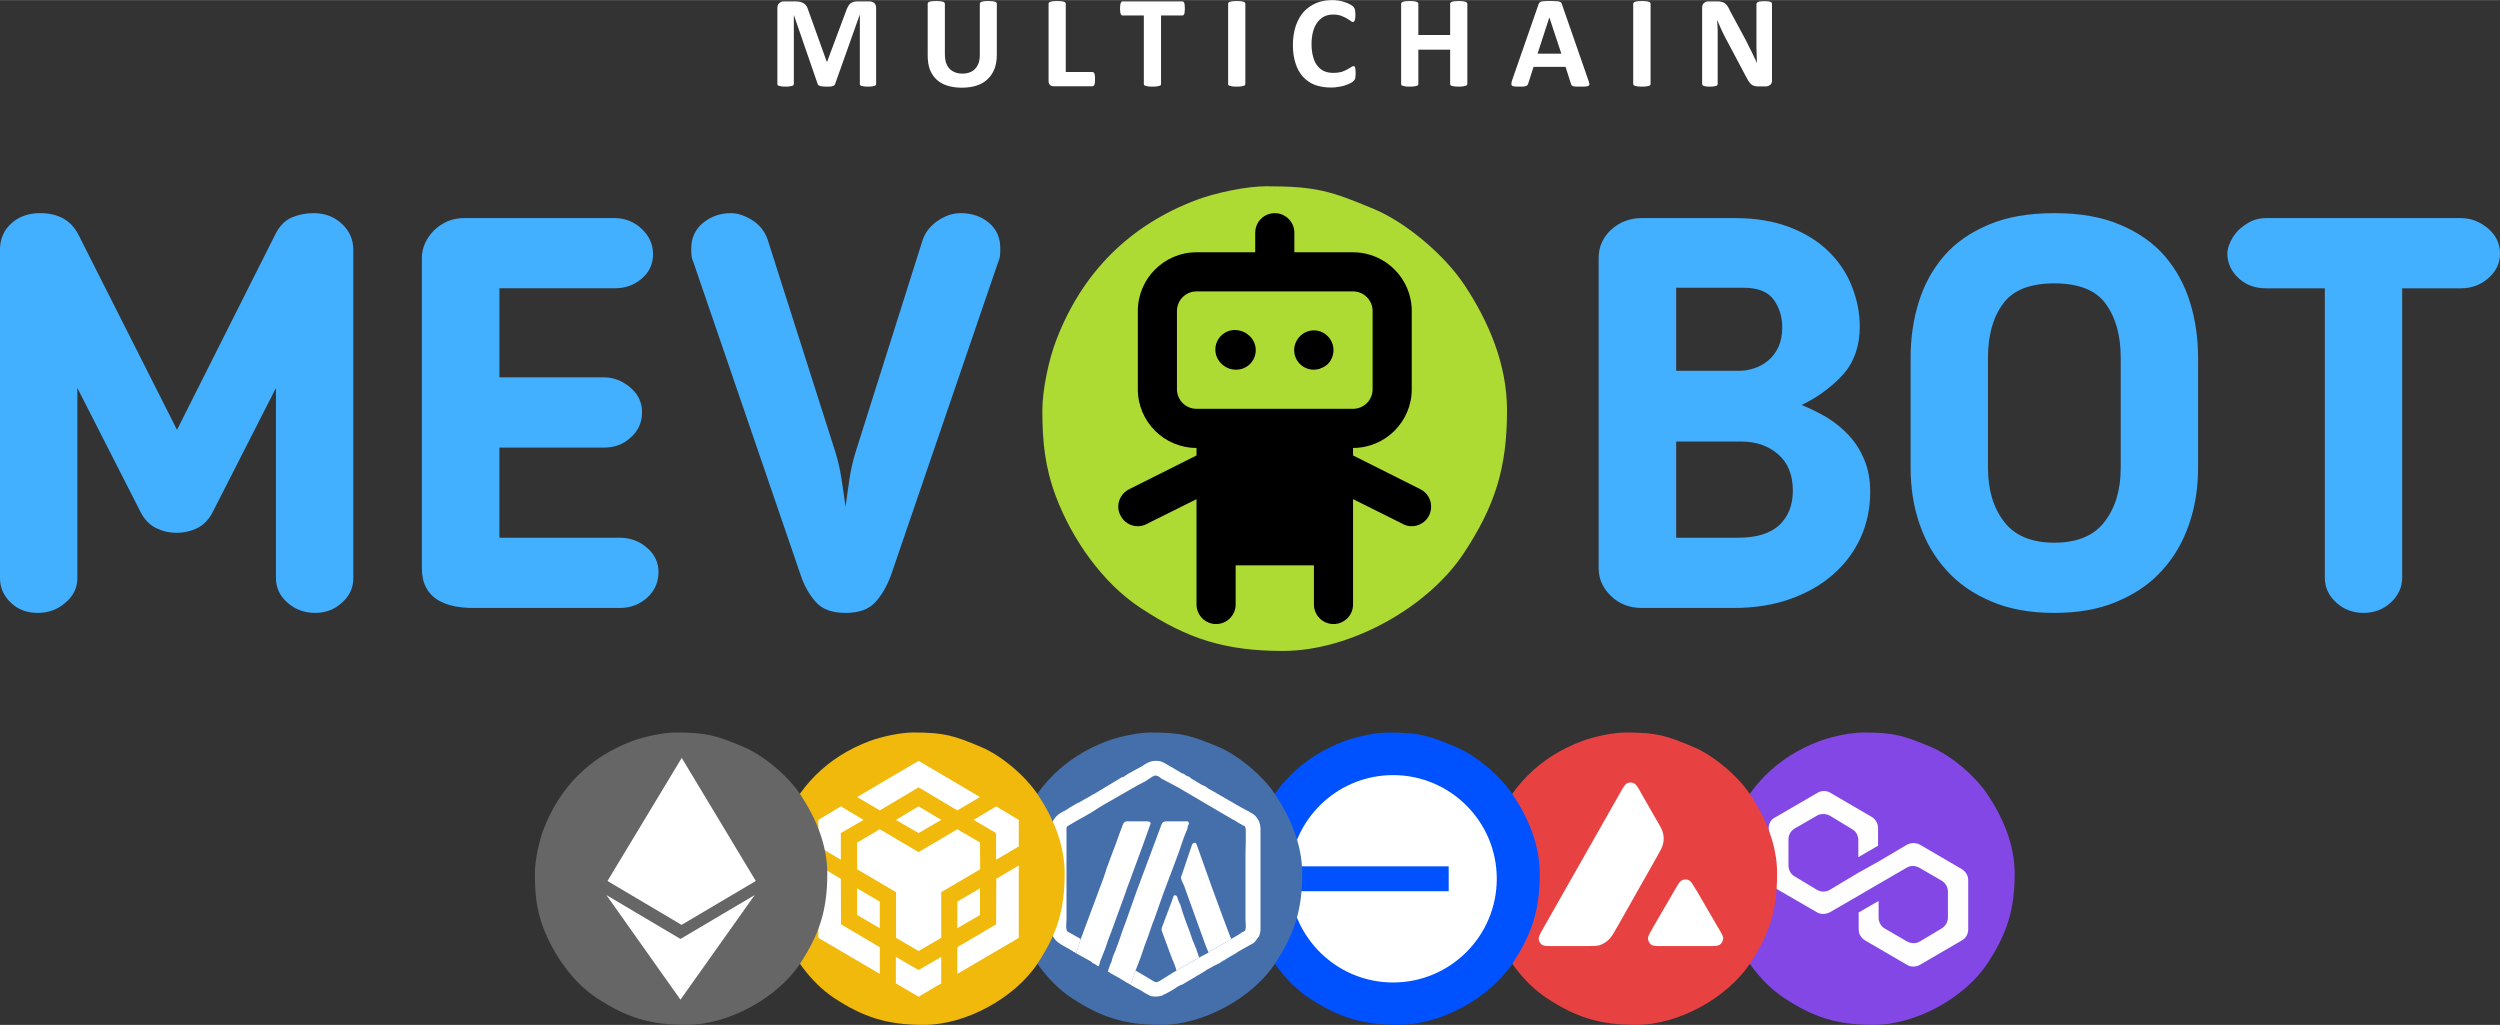 <?xml version="1.0" encoding="UTF-8"?>
<!DOCTYPE svg PUBLIC "-//W3C//DTD SVG 1.1//EN" "http://www.w3.org/Graphics/SVG/1.1/DTD/svg11.dtd">
<!-- Creator: CorelDRAW 2021 (64-Bit) -->
<svg xmlns="http://www.w3.org/2000/svg" xml:space="preserve" width="300px" height="123px" version="1.1" style="shape-rendering:geometricPrecision; text-rendering:geometricPrecision; image-rendering:optimizeQuality; fill-rule:evenodd; clip-rule:evenodd"
viewBox="0 0 136.71 56.04"
 xmlns:xlink="http://www.w3.org/1999/xlink"
 xmlns:xodm="http://www.corel.com/coreldraw/odm/2003">
 <rect x="0" y="0" width="136.71" height="56.04" fill="#333333" stroke="none"/>
 <defs>
  <style type="text/css">
   <![CDATA[
    .fil7 {fill:#0051FF}
    .fil10 {fill:#2AA5EA}
    .fil8 {fill:#446FAB}
    .fil13 {fill:#666666}
    .fil1 {fill:#AEDB33}
    .fil5 {fill:#E84142}
    .fil11 {fill:#F0B90B}
    .fil9 {fill:white}
    .fil6 {fill:white}
    .fil2 {fill:black;fill-rule:nonzero}
    .fil0 {fill:#42B0FF;fill-rule:nonzero}
    .fil3 {fill:#8247E5;fill-rule:nonzero}
    .fil4 {fill:#FEFEFE;fill-rule:nonzero}
    .fil12 {fill:white;fill-rule:nonzero}
    .fil14 {fill:white;fill-rule:nonzero}
   ]]>
  </style>
 </defs>
 <g id="Layer_x0020_1">
  <g id="_1680023763200">
   <path class="fil0" d="M50.47 13.07c0.16,-0.42 0.44,-0.76 0.85,-1.03 0.4,-0.26 0.8,-0.39 1.21,-0.39 0.62,0 1.14,0.18 1.55,0.53 0.42,0.35 0.62,0.82 0.62,1.41 0,0.08 0,0.19 -0.01,0.33 -0.01,0.14 -0.04,0.25 -0.08,0.33l-5.89 17.21c-0.23,0.6 -0.51,1.1 -0.87,1.48 -0.35,0.38 -0.89,0.57 -1.61,0.57 -0.73,0 -1.27,-0.19 -1.62,-0.59 -0.36,-0.39 -0.63,-0.88 -0.83,-1.46l-5.9 -17.21c-0.04,-0.08 -0.07,-0.19 -0.08,-0.33 -0.01,-0.14 -0.01,-0.25 -0.01,-0.33 0,-0.59 0.22,-1.06 0.65,-1.41 0.43,-0.35 0.94,-0.53 1.53,-0.53 0.36,0 0.74,0.13 1.15,0.38 0.4,0.25 0.68,0.6 0.84,1.04l3.72 11.67c0.14,0.45 0.25,0.94 0.33,1.47 0.08,0.54 0.16,1.03 0.22,1.5 0.06,-0.47 0.13,-0.96 0.21,-1.5 0.08,-0.53 0.19,-1.02 0.33,-1.47l3.69 -11.67zm-14.46 18.21c0,0.54 -0.2,1 -0.61,1.39 -0.42,0.38 -0.92,0.57 -1.5,0.57l-8.02 0c-0.36,0 -0.71,-0.03 -1.05,-0.1 -0.35,-0.07 -0.65,-0.19 -0.91,-0.35 -0.26,-0.16 -0.47,-0.38 -0.62,-0.67 -0.15,-0.28 -0.23,-0.62 -0.23,-1.03l0 -17.02c0,-0.26 0.06,-0.52 0.18,-0.79 0.12,-0.26 0.29,-0.49 0.49,-0.69 0.2,-0.2 0.44,-0.36 0.72,-0.49 0.29,-0.12 0.6,-0.18 0.94,-0.18l8.2 0c0.58,0 1.08,0.2 1.49,0.59 0.42,0.4 0.62,0.85 0.62,1.38 0,0.54 -0.2,0.99 -0.62,1.34 -0.41,0.36 -0.91,0.53 -1.49,0.53l-6.29 0 0 4.87 5.71 0c0.53,0 1,0.18 1.44,0.55 0.43,0.36 0.65,0.81 0.65,1.36 0,0.54 -0.2,1 -0.61,1.37 -0.4,0.38 -0.89,0.56 -1.48,0.56l-5.71 0 0 4.93 6.59 0c0.56,0 1.06,0.18 1.48,0.55 0.42,0.36 0.63,0.8 0.63,1.33zm-16.69 0.33c0,0.52 -0.2,0.97 -0.62,1.34 -0.41,0.38 -0.9,0.56 -1.46,0.56 -0.59,0 -1.09,-0.18 -1.52,-0.56 -0.42,-0.37 -0.63,-0.82 -0.63,-1.34l0 -10.4 -3.45 6.77c-0.2,0.4 -0.48,0.7 -0.83,0.88 -0.35,0.18 -0.74,0.27 -1.16,0.27 -0.41,0 -0.78,-0.09 -1.14,-0.27 -0.35,-0.18 -0.63,-0.48 -0.83,-0.88l-3.45 -6.77 0 10.4c0,0.52 -0.21,0.97 -0.65,1.34 -0.43,0.38 -0.94,0.56 -1.52,0.56 -0.59,0 -1.08,-0.18 -1.47,-0.56 -0.39,-0.37 -0.59,-0.82 -0.59,-1.34l0 -17.96c0,-0.59 0.21,-1.07 0.62,-1.44 0.41,-0.37 0.93,-0.56 1.56,-0.56 1.01,0 1.71,0.39 2.11,1.18l5.39 10.67 5.38 -10.7c0.22,-0.44 0.52,-0.75 0.89,-0.91 0.37,-0.16 0.77,-0.24 1.2,-0.24 0.62,0 1.14,0.2 1.55,0.59 0.42,0.39 0.62,0.86 0.62,1.41l0 17.96z"/>
   <path class="fil0" d="M127.13 15.76l-3.21 0c-0.6,0 -1.11,-0.18 -1.51,-0.56 -0.4,-0.37 -0.61,-0.82 -0.61,-1.34 0,-0.2 0.06,-0.42 0.17,-0.65 0.11,-0.23 0.26,-0.45 0.45,-0.64 0.2,-0.19 0.42,-0.34 0.67,-0.47 0.25,-0.12 0.53,-0.18 0.83,-0.18l10.65 0c0.54,0 1.03,0.19 1.48,0.56 0.44,0.38 0.66,0.83 0.66,1.38 0,0.52 -0.21,0.97 -0.63,1.34 -0.43,0.38 -0.93,0.56 -1.51,0.56l-3.21 0 0 15.82c0,0.52 -0.21,0.98 -0.62,1.36 -0.41,0.38 -0.91,0.57 -1.5,0.57 -0.58,0 -1.08,-0.19 -1.49,-0.57 -0.42,-0.38 -0.62,-0.84 -0.62,-1.36l0 -15.82zm-14.79 -0.27c-1.33,0 -2.27,0.37 -2.81,1.12 -0.55,0.75 -0.82,1.73 -0.82,2.96l0 5.99c0,1.21 0.29,2.2 0.88,2.96 0.58,0.77 1.5,1.15 2.75,1.15 1.25,0 2.17,-0.38 2.75,-1.15 0.59,-0.76 0.88,-1.75 0.88,-2.96l0 -5.99c0,-1.23 -0.27,-2.21 -0.82,-2.96 -0.54,-0.75 -1.48,-1.12 -2.81,-1.12zm0 18.02c-1.31,0 -2.45,-0.2 -3.43,-0.62 -0.98,-0.41 -1.8,-0.97 -2.45,-1.69 -0.66,-0.72 -1.15,-1.56 -1.48,-2.52 -0.34,-0.97 -0.5,-2.01 -0.5,-3.12l0 -5.99c0,-1.06 0.14,-2.08 0.44,-3.04 0.29,-0.95 0.75,-1.79 1.37,-2.52 0.63,-0.73 1.44,-1.3 2.44,-1.72 0.99,-0.43 2.2,-0.64 3.61,-0.64 1.41,0 2.62,0.21 3.61,0.64 1,0.42 1.81,0.99 2.44,1.72 0.62,0.73 1.08,1.57 1.37,2.52 0.3,0.96 0.44,1.98 0.44,3.04l0 5.99c0,1.11 -0.16,2.15 -0.5,3.12 -0.33,0.96 -0.82,1.8 -1.48,2.52 -0.65,0.72 -1.47,1.28 -2.45,1.69 -0.98,0.42 -2.12,0.62 -3.43,0.62zm-22.56 -0.27c-0.66,0 -1.22,-0.21 -1.68,-0.65 -0.45,-0.43 -0.68,-0.94 -0.68,-1.53l0 -16.96c0,-0.62 0.24,-1.14 0.7,-1.56 0.46,-0.41 1.02,-0.62 1.66,-0.62l5.11 0c1.13,0 2.12,0.17 2.98,0.5 0.86,0.33 1.57,0.78 2.13,1.33 0.57,0.56 0.99,1.19 1.27,1.91 0.28,0.71 0.43,1.44 0.43,2.19 0,1.07 -0.31,1.94 -0.91,2.62 -0.61,0.67 -1.36,1.23 -2.27,1.67 0.46,0.19 0.92,0.41 1.38,0.68 0.45,0.28 0.85,0.6 1.21,0.99 0.35,0.38 0.63,0.82 0.84,1.33 0.21,0.5 0.32,1.09 0.32,1.75 0,0.89 -0.17,1.71 -0.51,2.48 -0.35,0.77 -0.84,1.44 -1.49,2.01 -0.64,0.58 -1.43,1.03 -2.35,1.36 -0.93,0.34 -1.98,0.5 -3.15,0.5l-4.99 0zm1.88 -9.1l0 5.26 3.38 0c1.01,0 1.76,-0.23 2.26,-0.69 0.49,-0.47 0.74,-1.09 0.74,-1.88 0,-0.87 -0.27,-1.53 -0.8,-1.99 -0.54,-0.47 -1.21,-0.7 -2.02,-0.7l-3.56 0zm3.47 -3.87c0.27,0 0.53,-0.05 0.81,-0.14 0.27,-0.09 0.52,-0.23 0.75,-0.42 0.23,-0.19 0.42,-0.44 0.56,-0.74 0.14,-0.3 0.21,-0.66 0.21,-1.06 0,-0.58 -0.15,-1.09 -0.47,-1.53 -0.31,-0.43 -0.86,-0.65 -1.64,-0.65l-3.69 0 0 4.54 3.47 0z"/>
   <g>
    <path class="fil1" d="M57 22.43c0,1.73 0.14,3.1 0.74,4.71 0.88,2.34 2.55,4.73 4.62,6.09 2.57,1.7 4.63,2.36 7.8,2.36 3.65,0 7.91,-2.35 9.89,-5.35 1.7,-2.58 2.36,-4.64 2.36,-7.81 0,-2.49 -0.98,-4.81 -2.32,-6.84 -1.07,-1.62 -3.18,-3.43 -4.99,-4.18 -2.29,-0.95 -3.09,-1.23 -5.85,-1.23 -1.11,0 -2.78,0.36 -3.8,0.74 -3.68,1.38 -6.27,3.98 -7.68,7.65 -0.4,1.01 -0.77,2.72 -0.77,3.86z"/>
   </g>
   <path class="fil2" d="M73.99 24.49l0 0 0 0.41 3.69 1.85c0.36,0.18 0.58,0.55 0.58,0.95 0,0.17 -0.04,0.33 -0.11,0.48 -0.18,0.36 -0.55,0.59 -0.95,0.59l0 0c-0.01,0 -0.01,0 -0.01,0 -0.17,0 -0.33,-0.04 -0.47,-0.12l-2.73 -1.36 0 2.55 0 0 0 3.21c0,0.59 -0.48,1.07 -1.07,1.07l0 0c-0.59,0 -1.07,-0.48 -1.07,-1.07l0 -2.14 -4.28 0 0 2.14c0,0.59 -0.48,1.07 -1.07,1.07l0 0c-0.59,0 -1.07,-0.48 -1.07,-1.07l0 -3.21 0 0 0 -2.55 -2.73 1.36c-0.15,0.08 -0.31,0.12 -0.47,0.12 0,0 -0.01,0 -0.01,0l0 0c-0.41,0 -0.77,-0.23 -0.95,-0.59 -0.08,-0.15 -0.12,-0.31 -0.12,-0.48 0,-0.4 0.23,-0.77 0.59,-0.95l3.69 -1.85 0 -0.41c-1.77,0 -3.21,-1.44 -3.21,-3.21l0 -4.28c0,-1.77 1.44,-3.21 3.21,-3.21l3.21 0 0 -1.07c0,-0.59 0.48,-1.07 1.07,-1.07 0.59,0 1.07,0.48 1.07,1.07l0 1.07 3.21 0c1.77,0 3.21,1.44 3.21,3.21l0 4.28c0,1.77 -1.44,3.21 -3.21,3.21l0 0zm-2.14 -4.28c0,0 -0.01,0 -0.01,0 -0.59,0 -1.07,-0.48 -1.07,-1.07 0,-0.29 0.12,-0.56 0.32,-0.76 0.2,-0.2 0.47,-0.32 0.76,-0.32 0.59,0 1.07,0.49 1.07,1.08 0,0.28 -0.11,0.56 -0.31,0.76 -0.05,0.05 -0.11,0.09 -0.17,0.13 -0.06,0.04 -0.12,0.07 -0.19,0.09 -0.06,0.04 -0.13,0.06 -0.2,0.07l-0.2 0.02zm-4.28 0c-0.29,0 -0.56,-0.12 -0.76,-0.31 -0.22,-0.2 -0.35,-0.49 -0.35,-0.79 0,-0.59 0.48,-1.07 1.07,-1.07 0.08,0 0.16,0.01 0.24,0.03 0.07,0.01 0.14,0.03 0.2,0.06 0.07,0.02 0.13,0.06 0.19,0.1l0.17 0.13c0.21,0.2 0.34,0.48 0.34,0.78 0,0.59 -0.48,1.07 -1.07,1.07 -0.01,0 -0.02,0 -0.03,0l0 0zm-2.14 -4.28c-0.59,0 -1.07,0.48 -1.07,1.07l0 4.28c0,0.59 0.48,1.07 1.07,1.07l8.56 0c0.59,0 1.07,-0.48 1.07,-1.07l0 -4.28c0,-0.59 -0.48,-1.07 -1.07,-1.07l-8.56 0z"/>
   <g>
    <g>
     <path class="fil3" d="M94.18 47.76c0,1.09 0.08,1.95 0.46,2.97 0.55,1.47 1.61,2.97 2.91,3.83 1.62,1.07 2.91,1.48 4.91,1.48 2.29,0 4.97,-1.47 6.22,-3.36 1.07,-1.63 1.49,-2.92 1.49,-4.92 0,-1.56 -0.62,-3.02 -1.47,-4.3 -0.67,-1.02 -2,-2.16 -3.14,-2.63 -1.44,-0.6 -1.94,-0.78 -3.67,-0.78 -0.71,0 -1.75,0.23 -2.39,0.47 -2.32,0.87 -3.95,2.51 -4.84,4.81 -0.25,0.64 -0.48,1.72 -0.48,2.43z"/>
     <g id="_2627228828304">
      <g>
       <path class="fil4" d="M104.98 46.18c-0.2,-0.11 -0.46,-0.11 -0.69,0l-1.59 0.94 -1.08 0.6 -1.57 0.94c-0.2,0.12 -0.46,0.12 -0.68,0l-1.23 -0.74c-0.2,-0.11 -0.34,-0.34 -0.34,-0.6l0 -1.42c0,-0.23 0.11,-0.46 0.34,-0.6l1.23 -0.71c0.19,-0.11 0.45,-0.11 0.68,0l1.22 0.74c0.21,0.11 0.35,0.34 0.35,0.6l0 0.94 1.08 -0.63 0 -0.97c0,-0.22 -0.11,-0.46 -0.34,-0.6l-2.28 -1.33c-0.2,-0.12 -0.46,-0.12 -0.68,0l-2.34 1.36c-0.23,0.11 -0.34,0.35 -0.34,0.57l0 2.68c0,0.23 0.11,0.46 0.34,0.6l2.31 1.34c0.19,0.11 0.45,0.11 0.68,0l1.57 -0.91 1.08 -0.63 1.57 -0.91c0.19,-0.12 0.45,-0.12 0.68,0l1.22 0.71c0.2,0.11 0.35,0.34 0.35,0.6l0 1.42c0,0.23 -0.12,0.46 -0.35,0.6l-1.19 0.71c-0.2,0.12 -0.46,0.12 -0.69,0l-1.22 -0.71c-0.2,-0.11 -0.34,-0.34 -0.34,-0.6l0 -0.91 -1.09 0.63 0 0.93c0,0.24 0.12,0.46 0.35,0.6l2.3 1.34c0.2,0.12 0.46,0.12 0.69,0l2.3 -1.34c0.21,-0.11 0.35,-0.34 0.35,-0.6l0 -2.7c0,-0.23 -0.12,-0.45 -0.35,-0.6l-2.3 -1.34 0 0z"/>
      </g>
     </g>
    </g>
    <g>
     <path class="fil5" d="M81.19 47.76c0,1.09 0.09,1.95 0.47,2.97 0.55,1.47 1.6,2.97 2.9,3.83 1.62,1.07 2.92,1.48 4.91,1.48 2.3,0 4.98,-1.47 6.23,-3.36 1.07,-1.63 1.48,-2.92 1.48,-4.92 0,-1.56 -0.62,-3.02 -1.46,-4.3 -0.67,-1.02 -2.01,-2.16 -3.14,-2.63 -1.44,-0.6 -1.95,-0.78 -3.68,-0.78 -0.7,0 -1.75,0.23 -2.39,0.47 -2.32,0.87 -3.95,2.51 -4.84,4.81 -0.24,0.64 -0.48,1.72 -0.48,2.43z"/>
     <path class="fil6" d="M90.96 51.73l2.43 0c0.36,0 0.54,0 0.64,-0.07 0.12,-0.07 0.19,-0.2 0.2,-0.34 0.01,-0.12 -0.08,-0.27 -0.25,-0.56 -0.01,-0.01 -0.01,-0.02 -0.02,-0.03l-1.21 -2.08 -0.02 -0.02c-0.17,-0.29 -0.26,-0.44 -0.37,-0.5 -0.12,-0.06 -0.26,-0.06 -0.39,0 -0.11,0.06 -0.2,0.21 -0.38,0.52l-1.21 2.08 0 0.01c-0.18,0.31 -0.27,0.46 -0.26,0.59 0.01,0.13 0.08,0.26 0.19,0.34 0.11,0.06 0.29,0.06 0.65,0.06zm-4.29 0l-1.69 0c-0.36,0 -0.53,0 -0.64,-0.06 -0.12,-0.08 -0.19,-0.2 -0.2,-0.34 0,-0.13 0.08,-0.28 0.26,-0.59l4.19 -7.38c0.18,-0.32 0.27,-0.47 0.38,-0.53 0.12,-0.06 0.27,-0.06 0.39,0 0.11,0.06 0.21,0.21 0.38,0.53l0.86 1.5 0.01 0.01c0.19,0.33 0.29,0.5 0.33,0.68 0.05,0.2 0.05,0.4 0,0.6 -0.04,0.18 -0.14,0.35 -0.33,0.69l-2.2 3.89 -0.01 0.01c-0.19,0.34 -0.29,0.51 -0.43,0.64 -0.15,0.14 -0.32,0.25 -0.52,0.31 -0.18,0.04 -0.38,0.04 -0.78,0.04z"/>
    </g>
    <g>
     <path class="fil7" d="M68.21 47.76c0,1.09 0.08,1.95 0.46,2.97 0.55,1.47 1.61,2.97 2.9,3.83 1.63,1.07 2.92,1.48 4.92,1.48 2.29,0 4.97,-1.47 6.22,-3.36 1.07,-1.63 1.49,-2.92 1.49,-4.92 0,-1.56 -0.62,-3.02 -1.47,-4.3 -0.67,-1.02 -2,-2.16 -3.14,-2.63 -1.44,-0.6 -1.94,-0.78 -3.67,-0.78 -0.71,0 -1.75,0.23 -2.4,0.47 -2.31,0.87 -3.95,2.51 -4.83,4.81 -0.25,0.64 -0.48,1.72 -0.48,2.43z"/>
     <path class="fil6" d="M76.18 42.38c3.13,0 5.67,2.54 5.67,5.67 0,3.13 -2.54,5.67 -5.67,5.67 -2.9,0 -5.29,-2.18 -5.63,-4.99l8.67 0 0 -1.36 -8.67 0c0.34,-2.81 2.73,-4.99 5.63,-4.99z"/>
    </g>
    <g>
     <path class="fil8" d="M55.22 47.76c0,1.09 0.09,1.95 0.47,2.97 0.55,1.47 1.6,2.97 2.9,3.83 1.62,1.07 2.92,1.48 4.91,1.48 2.3,0 4.98,-1.47 6.23,-3.36 1.06,-1.63 1.48,-2.92 1.48,-4.92 0,-1.56 -0.62,-3.02 -1.46,-4.3 -0.67,-1.02 -2.01,-2.16 -3.14,-2.63 -1.45,-0.6 -1.95,-0.78 -3.68,-0.78 -0.7,0 -1.75,0.23 -2.39,0.47 -2.32,0.87 -3.95,2.51 -4.84,4.81 -0.25,0.64 -0.48,1.72 -0.48,2.43z"/>
     <g>
      <path class="fil6" d="M58.83 52.12c0.04,-0.07 0.04,-0.15 0.08,-0.19l0.19 -0.59c0,0 0,0 0,0 0,0 0,0 0,0 0,0 -0.62,-0.35 -0.7,-0.39 -0.04,-0.03 -0.08,-0.07 -0.08,-0.15 -0.04,-0.16 0,-0.31 0,-0.47l0 -4.8c0,-0.35 -0.04,-0.31 0.23,-0.46 0.39,-0.24 0.78,-0.43 1.17,-0.67 0.16,-0.11 0.36,-0.23 0.55,-0.35l1.76 -1.01c0.19,-0.12 0.39,-0.2 0.58,-0.31l0.43 -0.28c0.04,0 0.12,-0.08 0.16,-0.04 0.11,0 0.23,0.08 0.31,0.16 0.31,0.16 0.58,0.31 0.89,0.47l3.05 1.79c0.04,0 0.07,0.04 0.15,0.08 0.08,0.04 0.16,0.12 0.28,0.16 0.03,0.03 0.07,0.07 0.15,0.07 0.04,0.04 0.08,0.08 0.08,0.12 0.04,0.08 0,1.37 0,1.4l0 3.67c0,0.16 0.04,0.31 0,0.47 0,0.04 -0.04,0.12 -0.08,0.12 0,0.03 -0.04,0.03 -0.08,0.03 -0.07,0.08 -0.62,0.39 -0.62,0.39 -0.04,0.04 -1.01,0.59 -1.17,0.67 -0.04,0.04 -0.08,0.04 -0.08,0.08l-0.51 0.27c0,0 -0.97,0.54 -1.09,0.62 -0.04,0.04 -0.11,0.08 -0.15,0.08 -0.04,0.04 -0.08,0.08 -0.12,0.08l-0.82 0.51c-0.16,0.07 -0.16,0.07 -0.31,0 -0.12,-0.08 -0.94,-0.55 -0.98,-0.59l-0.27 0.78c0.16,0.12 0.35,0.2 0.55,0.31 0.11,0.08 0.39,0.24 0.54,0.31 0.16,0.04 0.35,0.04 0.55,0 0.08,-0.03 0.12,-0.03 0.15,-0.07 0.04,0 0.39,-0.2 0.47,-0.24l0.35 -0.23c0.04,0 0.12,-0.08 0.2,-0.08l1.25 -0.74c0,0 0.04,0 0.04,-0.04l0.35 -0.19c0.04,0 0.04,-0.04 0.07,-0.04 0,0 0.04,-0.04 0.08,-0.04l0.24 -0.12c0.07,-0.04 0.89,-0.55 0.93,-0.55 0,-0.03 0.04,-0.03 0.08,-0.07l0.62 -0.35c0.08,-0.04 0.24,-0.12 0.32,-0.2 0.04,-0.04 0.04,-0.08 0.07,-0.08l0.04 -0.08c0.04,-0.03 0.08,-0.11 0.12,-0.15 0.08,-0.2 0.08,-0.31 0.08,-0.47l0 -5.23c0,-0.27 0,-0.35 -0.08,-0.58 -0.08,-0.16 -0.19,-0.31 -0.31,-0.39 -0.08,-0.04 -0.12,-0.08 -0.2,-0.12 0,0 -0.04,-0.04 -0.07,-0.04l-0.28 -0.15c0,0 -0.04,-0.04 -0.08,-0.04 -0.03,0 -0.03,-0.04 -0.07,-0.04l-1.21 -0.7c-0.2,-0.12 -0.35,-0.2 -0.55,-0.31 -0.04,-0.04 -0.12,-0.08 -0.15,-0.12l-0.2 -0.08c-0.19,-0.12 -0.39,-0.23 -0.58,-0.35 -0.04,-0.04 -0.08,-0.04 -0.08,-0.08l-0.2 -0.08c-0.04,-0.04 -0.11,-0.07 -0.15,-0.11 -0.04,0 -0.08,0 -0.12,-0.04l-0.59 -0.35c-0.15,-0.08 -0.39,-0.24 -0.54,-0.28 -0.16,-0.04 -0.35,-0.04 -0.51,0 -0.15,0.04 -0.31,0.12 -0.47,0.24 -0.27,0.15 -0.58,0.31 -0.85,0.47l-0.16 0.11c-0.04,0.04 -0.08,0.04 -0.12,0.04l-1.56 0.94c-0.04,0 -0.04,0 -0.08,0.04l-0.62 0.35c-0.04,0.04 -0.12,0.08 -0.16,0.08 -0.07,0.03 -0.11,0.07 -0.19,0.11 0,0 -0.04,0.04 -0.08,0.04l-0.43 0.27c-0.04,0.04 -0.11,0.04 -0.15,0.08 -0.08,0.04 -0.12,0.08 -0.2,0.12 -0.15,0.12 -0.27,0.27 -0.35,0.47 -0.04,0.15 -0.04,0.31 -0.04,0.5l0 5.19c0,0.2 0,0.31 0.08,0.51 0.04,0.08 0.08,0.15 0.16,0.23 0.15,0.16 0.39,0.28 0.58,0.39l0.35 0.2c0,0.04 0.04,0.04 0.08,0.04 0.04,0.04 0.04,0.04 0.08,0.07l0 0z"/>
      <path class="fil9" d="M60.58 53.14c0,0 0,0 0.04,0l0.12 0.08c0.19,0.11 0.43,0.23 0.62,0.35l0.31 0.19c0,0 0.04,0 0.08,0.04 0,0 0.04,0.04 0.08,0.04l0.27 -0.78c0.12,-0.31 0.28,-0.7 0.39,-1.05 0.12,-0.39 0.28,-0.74 0.39,-1.09 0.08,-0.2 0.12,-0.39 0.2,-0.55l0.58 -1.64c0.28,-0.74 0.55,-1.44 0.82,-2.18 0.12,-0.35 0.24,-0.74 0.39,-1.09 0.04,-0.08 0.08,-0.16 0.08,-0.28 0.04,-0.08 0.12,-0.19 0,-0.27 -0.04,0 -0.27,0 -0.35,0l-0.74 0c-0.2,0 -0.27,0 -0.35,0.19l-1.37 3.67c-0.19,0.55 -0.39,1.09 -0.58,1.64 -0.08,0.19 -0.12,0.35 -0.2,0.54 -0.11,0.36 -0.27,0.75 -0.39,1.1 -0.08,0.15 -0.15,0.35 -0.19,0.54 -0.04,0.04 -0.2,0.51 -0.2,0.55l0 0z"/>
      <path class="fil9" d="M59.1 51.34c0,0 0,0 0,0 0,0 0,0 0,0l-0.19 0.59c-0.04,0.04 -0.04,0.12 -0.08,0.19 0,0 0,0 0.04,0 0,0.04 0.04,0.04 0.04,0.04l0.78 0.43c0.03,0.04 0.03,0.04 0.07,0.08 0.04,0 0.12,0.04 0.16,0.08l0.12 0.08c0,0 0.04,0 0.04,0 0.03,-0.08 0.07,-0.16 0.07,-0.24l0.28 -0.7c0.11,-0.35 0.23,-0.66 0.35,-0.97 0.23,-0.63 0.47,-1.29 0.7,-1.92 0.12,-0.35 0.23,-0.66 0.35,-0.97 0.23,-0.62 0.47,-1.29 0.7,-1.91 0.12,-0.35 0.24,-0.66 0.35,-0.98 0,-0.04 0.04,-0.07 0.04,-0.11 0,-0.12 -0.15,-0.12 -0.23,-0.12l-0.82 0c-0.27,0 -0.39,-0.04 -0.47,0.19 -0.19,0.47 -0.35,0.98 -0.54,1.45l-0.36 0.97c-0.03,0.16 -0.11,0.31 -0.15,0.47l-1.25 3.35 0 0z"/>
      <path class="fil6" d="M66.08 52.09c0,-0.04 0.04,-0.04 0.08,-0.08 0.16,-0.08 1.13,-0.63 1.17,-0.67 -0.04,-0.03 -1.05,-2.8 -1.05,-2.8l-0.82 -2.3c-0.04,-0.08 -0.04,-0.16 -0.12,-0.16 -0.08,0 -0.12,0.04 -0.16,0.12l-0.54 1.6c-0.08,0.19 -0.08,0.19 0,0.39 0.04,0.11 0.12,0.23 0.15,0.35l1.14 3.16c0.03,0.07 0.15,0.35 0.15,0.39l0 0z"/>
      <path class="fil6" d="M64.33 53.06c0.04,0 0.11,-0.04 0.15,-0.08 0.12,-0.08 1.09,-0.62 1.09,-0.62 0,-0.04 -0.15,-0.43 -0.15,-0.47 -0.08,-0.16 -0.12,-0.31 -0.2,-0.47 -0.11,-0.35 -0.23,-0.66 -0.35,-0.97 -0.11,-0.31 -0.23,-0.63 -0.31,-0.94 -0.08,-0.15 -0.16,-0.35 -0.19,-0.47 -0.04,-0.11 -0.16,-0.11 -0.2,-0.04 0,0.04 -0.04,0.12 -0.04,0.12 0,0.04 -0.04,0.08 -0.04,0.12l-0.54 1.44c-0.04,0.12 -0.04,0.16 0,0.27l0.43 1.17c0.07,0.16 0.11,0.32 0.19,0.47 0.04,0.08 0.16,0.43 0.16,0.47l0 0z"/>
      <path class="fil10" d="M66.35 52.83c0,0 0.36,-0.2 0.39,-0.2 0.04,-0.04 0.04,-0.04 0.08,-0.08 0.16,-0.07 0.31,-0.15 0.47,-0.23 0.04,-0.04 0.12,-0.08 0.16,-0.12l0.11 -0.08c0,0 0,0 0,0 0.04,0 0.04,0 0.04,0 -0.04,0 -0.86,0.51 -0.93,0.55l-0.24 0.12c-0.04,0 -0.08,0.04 -0.08,0.04l0 0z"/>
     </g>
    </g>
    <g>
     <path class="fil11" d="M42.23 47.76c0,1.09 0.09,1.95 0.47,2.97 0.55,1.47 1.61,2.97 2.9,3.83 1.63,1.07 2.92,1.48 4.92,1.48 2.29,0 4.97,-1.47 6.22,-3.36 1.07,-1.63 1.48,-2.92 1.48,-4.92 0,-1.56 -0.61,-3.02 -1.46,-4.3 -0.67,-1.02 -2,-2.16 -3.14,-2.63 -1.44,-0.6 -1.94,-0.78 -3.68,-0.78 -0.7,0 -1.75,0.23 -2.39,0.47 -2.31,0.87 -3.95,2.51 -4.83,4.81 -0.25,0.64 -0.49,1.72 -0.49,2.43z"/>
     <g id="_2627733927328">
      <path class="fil12" d="M45.98 48.05l0.01 2.49 2.12 1.25 0 1.46 -3.36 -1.97 0 -3.96 1.23 0.73 0 0zm0 -2.5l0 1.46 -1.23 -0.73 0 -1.45 1.23 -0.74 1.24 0.74 -1.24 0.72 0 0zm3.01 -0.72l1.24 -0.74 1.24 0.74 -1.24 0.72 -1.24 -0.72 0 0z"/>
      <path class="fil12" d="M46.87 50.03l0 -1.46 1.24 0.73 0 1.45 -1.24 -0.72 0 0zm2.12 2.29l1.24 0.72 1.24 -0.72 0 1.45 -1.24 0.73 -1.24 -0.73 0 -1.45 0 0zm4.25 -7.49l1.23 -0.74 1.24 0.74 0 1.45 -1.24 0.73 0 -1.46 -1.23 -0.72 0 0 0 0zm1.23 5.71l0.01 -2.49 1.23 -0.73 0 3.96 -3.36 1.97 0 -1.46 2.12 -1.25 0 0 0 0z"/>
      <polygon class="fil12" points="53.59,50.03 52.35,50.75 52.35,49.3 53.59,48.57 "/>
      <path class="fil12" d="M53.59 46.07l0.01 1.46 -2.13 1.25 0 2.5 -1.24 0.72 -1.23 -0.72 0 -2.5 -2.13 -1.25 0 -1.46 1.24 -0.73 2.12 1.25 2.12 -1.25 1.25 0.73 -0.01 0 0 0 0 0zm-6.72 -2.49l3.36 -1.98 3.36 1.98 -1.24 0.73 -2.12 -1.26 -2.12 1.26 -1.24 -0.73 0 0 0 0z"/>
     </g>
    </g>
    <g>
     <path class="fil13" d="M29.25 47.76c0,1.09 0.08,1.95 0.46,2.97 0.56,1.47 1.61,2.97 2.91,3.83 1.62,1.07 2.92,1.48 4.91,1.48 2.3,0 4.98,-1.47 6.23,-3.36 1.06,-1.63 1.48,-2.92 1.48,-4.92 0,-1.56 -0.62,-3.02 -1.46,-4.3 -0.67,-1.02 -2.01,-2.16 -3.14,-2.63 -1.45,-0.6 -1.95,-0.78 -3.68,-0.78 -0.7,0 -1.75,0.23 -2.39,0.47 -2.32,0.87 -3.95,2.51 -4.84,4.81 -0.25,0.64 -0.48,1.72 -0.48,2.43z"/>
     <path class="fil14" d="M37.21 51.34l-4.05 -2.4 4.05 5.72 4.06 -5.72 -4.06 2.4 0 0zm0.07 -9.9l-4.06 6.73 4.05 2.4 4.06 -2.4 -4.05 -6.73z"/>
    </g>
   </g>
   <path class="fil14" d="M47.91 4.58c0,0.03 -0.01,0.05 -0.02,0.07 -0.01,0.02 -0.04,0.03 -0.07,0.04 -0.03,0.01 -0.08,0.02 -0.14,0.03 -0.06,0.01 -0.13,0.01 -0.22,0.01 -0.08,0 -0.16,0 -0.21,-0.01 -0.06,-0.01 -0.11,-0.02 -0.14,-0.03 -0.03,-0.01 -0.06,-0.02 -0.07,-0.04 -0.02,-0.02 -0.02,-0.04 -0.02,-0.07l0 -3.77 -0.01 0 -1.34 3.77c-0.01,0.03 -0.02,0.05 -0.05,0.08 -0.02,0.02 -0.05,0.03 -0.08,0.04 -0.04,0.02 -0.09,0.02 -0.15,0.03 -0.05,0 -0.12,0 -0.2,0 -0.09,0 -0.15,0 -0.21,-0.01 -0.06,0 -0.11,-0.01 -0.14,-0.03 -0.04,-0.01 -0.07,-0.02 -0.09,-0.04 -0.02,-0.02 -0.04,-0.05 -0.04,-0.07l-1.3 -3.77 0 0 0 3.77c0,0.03 -0.01,0.05 -0.02,0.07 -0.02,0.02 -0.04,0.03 -0.08,0.04 -0.03,0.01 -0.08,0.02 -0.14,0.03 -0.05,0.01 -0.12,0.01 -0.21,0.01 -0.09,0 -0.16,0 -0.22,-0.01 -0.06,-0.01 -0.1,-0.02 -0.14,-0.03 -0.03,-0.01 -0.06,-0.02 -0.07,-0.04 -0.01,-0.02 -0.02,-0.04 -0.02,-0.07l0 -4.13c0,-0.12 0.03,-0.22 0.1,-0.28 0.06,-0.06 0.15,-0.1 0.26,-0.1l0.61 0c0.11,0 0.21,0.01 0.29,0.03 0.08,0.02 0.14,0.05 0.2,0.09 0.06,0.04 0.11,0.1 0.15,0.16 0.03,0.07 0.07,0.16 0.1,0.26l0.99 2.76 0.02 0 1.03 -2.76c0.03,-0.1 0.07,-0.18 0.11,-0.25 0.03,-0.07 0.08,-0.13 0.12,-0.17 0.05,-0.04 0.11,-0.07 0.18,-0.09 0.07,-0.02 0.14,-0.03 0.23,-0.03l0.64 0c0.06,0 0.12,0.01 0.16,0.03 0.05,0.01 0.09,0.04 0.12,0.07 0.03,0.03 0.05,0.07 0.07,0.12 0.01,0.05 0.02,0.1 0.02,0.16l0 4.13zm6.6 -1.6c0,0.29 -0.04,0.54 -0.12,0.76 -0.09,0.23 -0.21,0.42 -0.37,0.57 -0.16,0.16 -0.36,0.28 -0.6,0.36 -0.24,0.08 -0.52,0.12 -0.83,0.12 -0.29,0 -0.55,-0.04 -0.78,-0.11 -0.23,-0.07 -0.43,-0.18 -0.59,-0.33 -0.16,-0.15 -0.28,-0.33 -0.37,-0.55 -0.08,-0.22 -0.12,-0.48 -0.12,-0.78l0 -2.82c0,-0.02 0,-0.04 0.02,-0.06 0.01,-0.02 0.04,-0.04 0.07,-0.05 0.04,-0.01 0.09,-0.02 0.15,-0.03 0.06,0 0.14,-0.01 0.23,-0.01 0.09,0 0.16,0.01 0.22,0.01 0.06,0.01 0.11,0.02 0.15,0.03 0.03,0.01 0.06,0.03 0.07,0.05 0.02,0.02 0.03,0.04 0.03,0.06l0 2.74c0,0.19 0.02,0.34 0.06,0.48 0.05,0.13 0.11,0.25 0.2,0.34 0.08,0.08 0.19,0.15 0.3,0.19 0.12,0.05 0.26,0.07 0.4,0.07 0.15,0 0.28,-0.02 0.4,-0.07 0.12,-0.04 0.22,-0.11 0.3,-0.2 0.08,-0.08 0.14,-0.19 0.19,-0.32 0.04,-0.13 0.06,-0.27 0.06,-0.44l0 -2.79c0,-0.02 0.01,-0.04 0.02,-0.06 0.02,-0.02 0.04,-0.04 0.08,-0.05 0.03,-0.01 0.08,-0.02 0.14,-0.03 0.06,0 0.14,-0.01 0.23,-0.01 0.09,0 0.17,0.01 0.22,0.01 0.06,0.01 0.11,0.02 0.15,0.03 0.03,0.01 0.06,0.03 0.07,0.05 0.02,0.02 0.02,0.04 0.02,0.06l0 2.78zm5.37 1.34c0,0.07 0,0.13 -0.01,0.18 0,0.05 -0.01,0.09 -0.02,0.12 -0.02,0.03 -0.03,0.06 -0.05,0.07 -0.02,0.01 -0.04,0.02 -0.06,0.02l-2.13 0c-0.07,0 -0.14,-0.02 -0.19,-0.07 -0.06,-0.05 -0.08,-0.12 -0.08,-0.23l0 -4.21c0,-0.02 0,-0.04 0.02,-0.06 0.01,-0.02 0.04,-0.04 0.08,-0.05 0.03,-0.01 0.08,-0.02 0.14,-0.03 0.06,0 0.14,-0.01 0.23,-0.01 0.09,0 0.17,0.01 0.23,0.01 0.06,0.01 0.11,0.02 0.14,0.03 0.04,0.01 0.06,0.03 0.08,0.05 0.01,0.02 0.02,0.04 0.02,0.06l0 3.73 1.46 0c0.02,0 0.04,0.01 0.06,0.02 0.02,0.02 0.03,0.04 0.05,0.07 0.01,0.03 0.02,0.07 0.02,0.12 0.01,0.04 0.01,0.1 0.01,0.18zm4.91 -3.86c0,0.07 0,0.13 -0.01,0.18 0,0.05 -0.01,0.09 -0.02,0.12 -0.01,0.03 -0.03,0.05 -0.05,0.06 -0.01,0.02 -0.04,0.02 -0.06,0.02l-1.16 0 0 3.74c0,0.03 0,0.05 -0.02,0.07 -0.01,0.02 -0.04,0.03 -0.08,0.04 -0.03,0.01 -0.08,0.02 -0.14,0.03 -0.06,0.01 -0.14,0.01 -0.23,0.01 -0.09,0 -0.16,0 -0.23,-0.01 -0.06,-0.01 -0.11,-0.02 -0.14,-0.03 -0.04,-0.01 -0.06,-0.02 -0.08,-0.04 -0.01,-0.02 -0.02,-0.04 -0.02,-0.07l0 -3.74 -1.16 0c-0.02,0 -0.05,0 -0.06,-0.02 -0.02,-0.01 -0.03,-0.03 -0.04,-0.06 -0.02,-0.03 -0.03,-0.07 -0.03,-0.12 -0.01,-0.05 -0.01,-0.11 -0.01,-0.18 0,-0.07 0,-0.13 0.01,-0.18 0,-0.05 0.01,-0.09 0.03,-0.12 0.01,-0.03 0.02,-0.05 0.04,-0.07 0.01,-0.01 0.04,-0.02 0.06,-0.02l3.26 0c0.02,0 0.04,0.01 0.06,0.02 0.02,0.02 0.04,0.04 0.05,0.07 0.01,0.03 0.02,0.07 0.02,0.12 0.01,0.05 0.01,0.11 0.01,0.18zm3.31 4.12c0,0.03 -0.01,0.05 -0.02,0.07 -0.02,0.02 -0.04,0.03 -0.08,0.04 -0.03,0.01 -0.08,0.02 -0.14,0.03 -0.06,0.01 -0.14,0.01 -0.23,0.01 -0.09,0 -0.17,0 -0.23,-0.01 -0.06,-0.01 -0.11,-0.02 -0.14,-0.03 -0.04,-0.01 -0.07,-0.02 -0.08,-0.04 -0.02,-0.02 -0.02,-0.04 -0.02,-0.07l0 -4.38c0,-0.02 0,-0.04 0.02,-0.06 0.01,-0.02 0.04,-0.04 0.08,-0.05 0.04,-0.01 0.08,-0.02 0.14,-0.03 0.06,0 0.14,-0.01 0.23,-0.01 0.09,0 0.17,0.01 0.23,0.01 0.06,0.01 0.11,0.02 0.14,0.03 0.04,0.01 0.06,0.03 0.08,0.05 0.01,0.02 0.02,0.04 0.02,0.06l0 4.38zm6.03 -0.57c0,0.06 0,0.11 -0.01,0.15 0,0.04 0,0.08 -0.01,0.11 -0.01,0.03 -0.02,0.06 -0.03,0.08 -0.01,0.02 -0.03,0.04 -0.06,0.07 -0.02,0.03 -0.07,0.06 -0.15,0.11 -0.08,0.04 -0.17,0.08 -0.28,0.12 -0.1,0.04 -0.23,0.07 -0.37,0.09 -0.14,0.03 -0.29,0.04 -0.45,0.04 -0.32,0 -0.6,-0.05 -0.86,-0.14 -0.26,-0.1 -0.47,-0.25 -0.65,-0.44 -0.18,-0.2 -0.32,-0.44 -0.41,-0.73 -0.1,-0.29 -0.15,-0.63 -0.15,-1.02 0,-0.39 0.06,-0.74 0.16,-1.05 0.11,-0.3 0.25,-0.56 0.44,-0.77 0.19,-0.2 0.42,-0.36 0.68,-0.47 0.26,-0.11 0.55,-0.16 0.87,-0.16 0.13,0 0.25,0.01 0.37,0.03 0.12,0.02 0.23,0.05 0.34,0.09 0.1,0.03 0.19,0.07 0.27,0.12 0.08,0.04 0.14,0.08 0.17,0.11 0.03,0.04 0.05,0.06 0.06,0.09 0.02,0.02 0.03,0.04 0.03,0.08 0.01,0.03 0.02,0.07 0.02,0.12 0,0.04 0.01,0.1 0.01,0.16 0,0.07 -0.01,0.14 -0.01,0.19 -0.01,0.05 -0.02,0.09 -0.03,0.12 -0.01,0.03 -0.02,0.05 -0.04,0.06 -0.02,0.02 -0.04,0.03 -0.06,0.03 -0.03,0 -0.08,-0.02 -0.13,-0.07 -0.06,-0.04 -0.13,-0.08 -0.22,-0.14 -0.08,-0.05 -0.19,-0.09 -0.31,-0.14 -0.12,-0.04 -0.26,-0.06 -0.43,-0.06 -0.18,0 -0.35,0.04 -0.49,0.11 -0.14,0.08 -0.27,0.19 -0.37,0.33 -0.1,0.14 -0.18,0.31 -0.23,0.5 -0.05,0.2 -0.08,0.42 -0.08,0.67 0,0.27 0.03,0.51 0.09,0.71 0.05,0.2 0.13,0.36 0.24,0.49 0.1,0.13 0.23,0.23 0.37,0.29 0.15,0.06 0.31,0.09 0.5,0.09 0.16,0 0.31,-0.02 0.43,-0.05 0.12,-0.04 0.23,-0.09 0.31,-0.13 0.09,-0.05 0.16,-0.09 0.22,-0.13 0.05,-0.04 0.1,-0.06 0.13,-0.06 0.02,0 0.04,0 0.05,0.01 0.02,0.01 0.03,0.03 0.04,0.06 0.01,0.03 0.02,0.07 0.02,0.12 0.01,0.05 0.01,0.12 0.01,0.21zm6.11 0.57c0,0.03 -0.01,0.05 -0.03,0.07 -0.01,0.02 -0.04,0.03 -0.08,0.04 -0.03,0.01 -0.08,0.02 -0.14,0.03 -0.06,0.01 -0.13,0.01 -0.22,0.01 -0.09,0 -0.17,0 -0.23,-0.01 -0.06,-0.01 -0.11,-0.02 -0.15,-0.03 -0.03,-0.01 -0.05,-0.02 -0.07,-0.04 -0.02,-0.02 -0.02,-0.04 -0.02,-0.07l0 -1.87 -1.74 0 0 1.87c0,0.03 -0.01,0.05 -0.02,0.07 -0.02,0.02 -0.04,0.03 -0.08,0.04 -0.03,0.01 -0.08,0.02 -0.14,0.03 -0.06,0.01 -0.14,0.01 -0.23,0.01 -0.09,0 -0.17,0 -0.23,-0.01 -0.06,-0.01 -0.11,-0.02 -0.14,-0.03 -0.04,-0.01 -0.06,-0.02 -0.08,-0.04 -0.01,-0.02 -0.02,-0.04 -0.02,-0.07l0 -4.38c0,-0.02 0.01,-0.04 0.02,-0.06 0.02,-0.02 0.04,-0.04 0.08,-0.05 0.03,-0.01 0.08,-0.02 0.14,-0.03 0.06,0 0.14,-0.01 0.23,-0.01 0.09,0 0.17,0.01 0.23,0.01 0.06,0.01 0.11,0.02 0.14,0.03 0.04,0.01 0.06,0.03 0.08,0.05 0.01,0.02 0.02,0.04 0.02,0.06l0 1.71 1.74 0 0 -1.71c0,-0.02 0,-0.04 0.02,-0.06 0.02,-0.02 0.04,-0.04 0.07,-0.05 0.04,-0.01 0.09,-0.02 0.15,-0.03 0.06,0 0.14,-0.01 0.23,-0.01 0.09,0 0.16,0.01 0.22,0.01 0.06,0.01 0.11,0.02 0.14,0.03 0.04,0.01 0.07,0.03 0.08,0.05 0.02,0.02 0.03,0.04 0.03,0.06l0 4.38zm6.61 -0.22c0.03,0.09 0.05,0.15 0.06,0.2 0.01,0.05 0,0.09 -0.03,0.12 -0.03,0.02 -0.07,0.04 -0.14,0.04 -0.07,0.01 -0.16,0.01 -0.28,0.01 -0.12,0 -0.21,0 -0.28,0 -0.07,-0.01 -0.12,-0.01 -0.16,-0.02 -0.03,-0.02 -0.06,-0.03 -0.07,-0.05 -0.02,-0.02 -0.03,-0.04 -0.04,-0.07l-0.3 -0.94 -1.75 0 -0.29 0.91c-0.01,0.03 -0.02,0.06 -0.04,0.08 -0.02,0.03 -0.04,0.04 -0.08,0.06 -0.03,0.01 -0.08,0.02 -0.14,0.03 -0.07,0 -0.15,0 -0.25,0 -0.11,0 -0.2,0 -0.26,-0.01 -0.06,-0.01 -0.1,-0.02 -0.13,-0.05 -0.02,-0.03 -0.03,-0.07 -0.02,-0.12 0,-0.05 0.02,-0.11 0.05,-0.2l1.43 -4.11c0.01,-0.04 0.03,-0.08 0.05,-0.1 0.02,-0.03 0.05,-0.04 0.09,-0.06 0.04,-0.01 0.1,-0.02 0.17,-0.02 0.08,-0.01 0.18,-0.01 0.3,-0.01 0.14,0 0.25,0 0.33,0.01 0.09,0 0.15,0.01 0.2,0.02 0.05,0.02 0.08,0.03 0.1,0.06 0.02,0.03 0.04,0.06 0.05,0.11l1.43 4.11zm-2.12 -3.4l-0.01 0 -0.64 1.97 1.3 0 -0.65 -1.97zm5.53 3.62c0,0.03 -0.01,0.05 -0.02,0.07 -0.02,0.02 -0.04,0.03 -0.08,0.04 -0.03,0.01 -0.08,0.02 -0.14,0.03 -0.06,0.01 -0.14,0.01 -0.23,0.01 -0.09,0 -0.17,0 -0.23,-0.01 -0.06,-0.01 -0.11,-0.02 -0.14,-0.03 -0.04,-0.01 -0.07,-0.02 -0.08,-0.04 -0.02,-0.02 -0.03,-0.04 -0.03,-0.07l0 -4.38c0,-0.02 0.01,-0.04 0.03,-0.06 0.01,-0.02 0.04,-0.04 0.08,-0.05 0.03,-0.01 0.08,-0.02 0.14,-0.03 0.06,0 0.14,-0.01 0.23,-0.01 0.09,0 0.17,0.01 0.23,0.01 0.06,0.01 0.11,0.02 0.14,0.03 0.04,0.01 0.06,0.03 0.08,0.05 0.01,0.02 0.02,0.04 0.02,0.06l0 4.38zm6.64 -0.2c0,0.06 0,0.1 -0.02,0.15 -0.02,0.04 -0.05,0.08 -0.08,0.11 -0.03,0.02 -0.07,0.04 -0.12,0.06 -0.04,0.01 -0.08,0.02 -0.13,0.02l-0.4 0c-0.09,0 -0.16,-0.01 -0.22,-0.03 -0.06,-0.01 -0.12,-0.04 -0.17,-0.09 -0.05,-0.04 -0.1,-0.1 -0.15,-0.18 -0.04,-0.07 -0.1,-0.17 -0.16,-0.29l-1.15 -2.17c-0.07,-0.13 -0.13,-0.27 -0.2,-0.42 -0.07,-0.15 -0.13,-0.29 -0.19,-0.43l-0.01 0c0.01,0.17 0.02,0.34 0.03,0.51 0,0.17 0,0.35 0,0.53l0 2.43c0,0.02 0,0.04 -0.02,0.06 -0.01,0.02 -0.03,0.04 -0.06,0.05 -0.04,0.01 -0.08,0.02 -0.14,0.03 -0.05,0.01 -0.12,0.01 -0.21,0.01 -0.08,0 -0.15,0 -0.21,-0.01 -0.05,-0.01 -0.09,-0.02 -0.12,-0.03 -0.04,-0.01 -0.06,-0.03 -0.07,-0.05 -0.01,-0.02 -0.02,-0.04 -0.02,-0.06l0 -4.17c0,-0.11 0.04,-0.2 0.1,-0.25 0.07,-0.06 0.15,-0.09 0.24,-0.09l0.51 0c0.09,0 0.17,0.01 0.23,0.03 0.06,0.01 0.12,0.04 0.16,0.07 0.05,0.04 0.1,0.09 0.14,0.15 0.05,0.07 0.09,0.14 0.13,0.24l0.91 1.69c0.05,0.11 0.1,0.21 0.15,0.31 0.05,0.1 0.1,0.2 0.15,0.29 0.05,0.1 0.09,0.2 0.14,0.3 0.05,0.09 0.09,0.19 0.13,0.28l0.01 0c-0.01,-0.16 -0.02,-0.34 -0.02,-0.52 -0.01,-0.18 -0.01,-0.36 -0.01,-0.52l0 -2.18c0,-0.02 0.01,-0.04 0.03,-0.06 0.01,-0.02 0.03,-0.04 0.07,-0.05 0.03,-0.02 0.07,-0.03 0.13,-0.03 0.06,-0.01 0.13,-0.01 0.21,-0.01 0.08,0 0.15,0 0.21,0.01 0.05,0 0.09,0.01 0.12,0.03 0.03,0.01 0.06,0.03 0.07,0.05 0.01,0.02 0.01,0.04 0.01,0.06l0 4.17z"/>
  </g>
 </g>
</svg>
